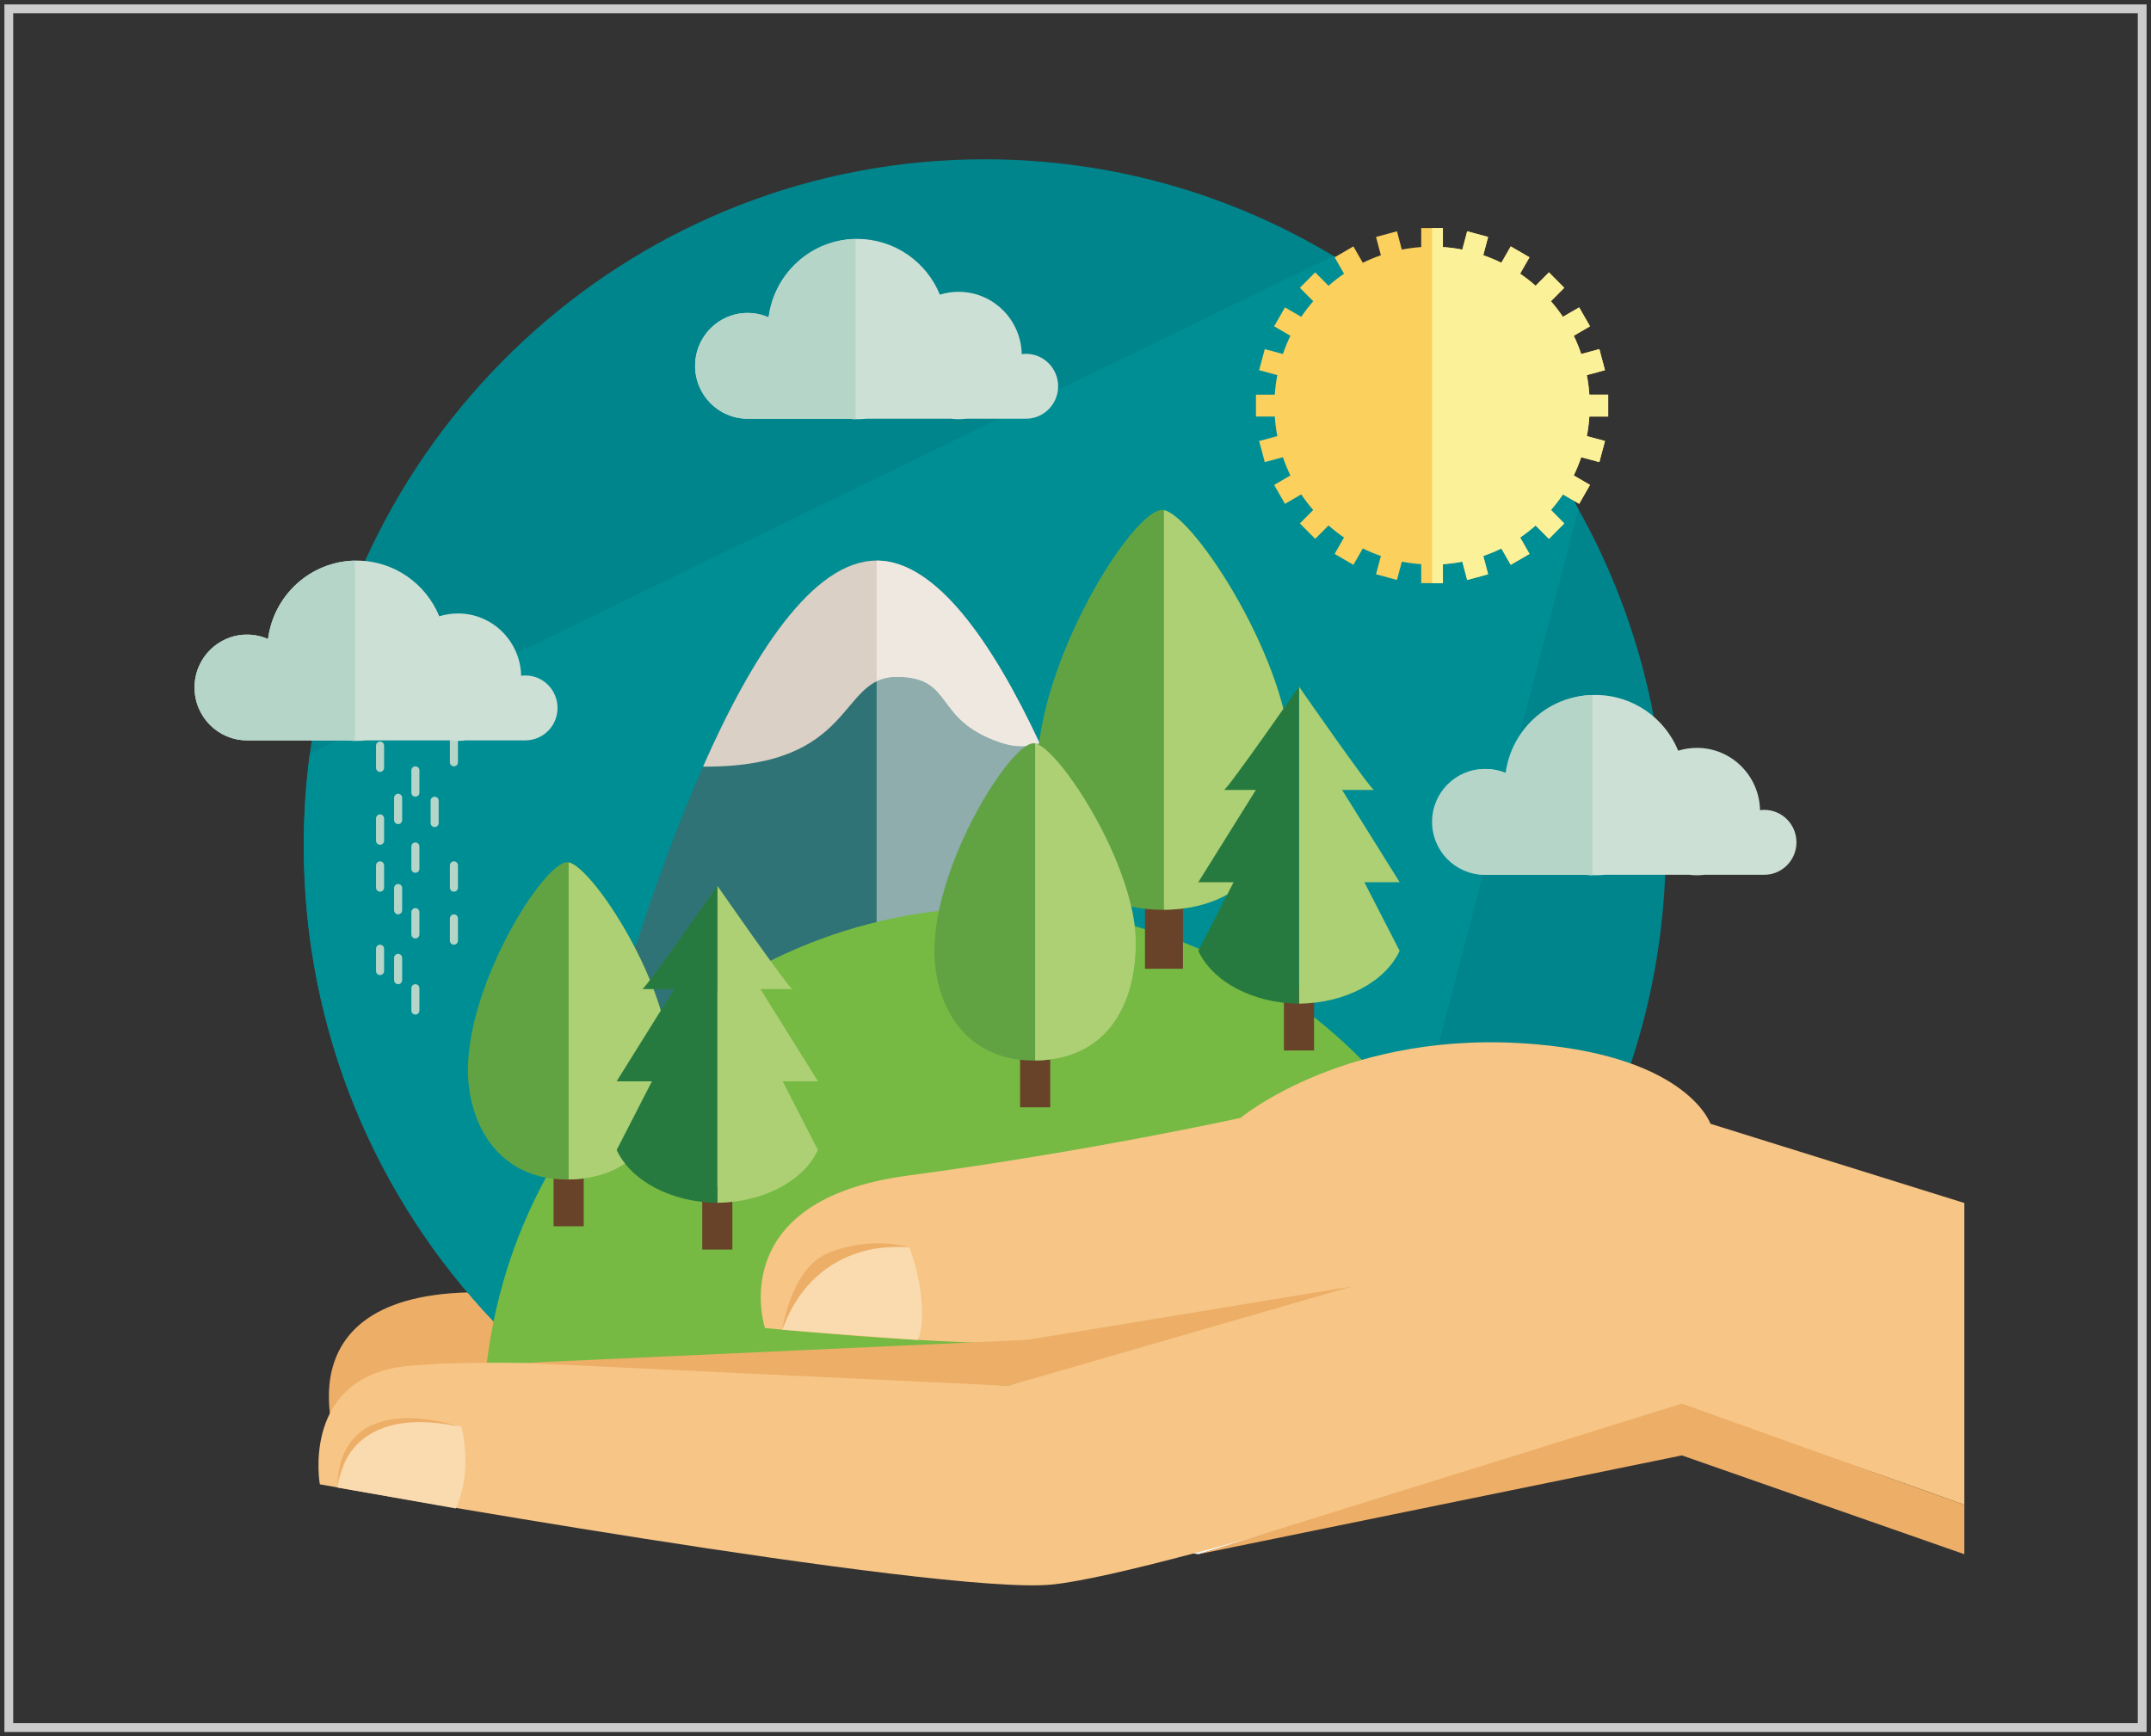 <?xml version="1.0" encoding="UTF-8" standalone="no"?>
<svg width="244px" height="197px" viewBox="0 0 244 197" version="1.1" xmlns="http://www.w3.org/2000/svg" xmlns:xlink="http://www.w3.org/1999/xlink">
    <rect x="0" y="0" width="244" height="197" fill="#333333" stroke="none"/>
    <!-- Generator: Sketch 3.6 (26304) - http://www.bohemiancoding.com/sketch -->
    <title>recycle</title>
    <desc>Created with Sketch.</desc>
    <defs></defs>
    <g id="Page-1" stroke="none" stroke-width="1" fill="none" fill-rule="evenodd">
        <g id="recycle" transform="translate(1, 1)">
            <path d="M-2.84217094e-14,195 L242,195 L242,0 L-2.84217094e-14,0 L-2.84217094e-14,195 Z" id="Fill-1-Copy-2" stroke="#CCCCCC"></path>
            <g id="Group-7" transform="translate(21, 17)">
                <path d="M16.26,145.883 C16.26,145.883 8.732,126.808 35.93,128.755 C63.128,130.702 39.755,143.679 39.755,143.679 L17.564,145.679 L15.305,145.883 L16.26,145.883" id="Fill-3" fill="#EDAE67"></path>
                <path d="M166.961,77.969 C166.961,106.267 151.999,131.041 129.613,144.684 C121.523,149.616 112.46,153.093 102.782,154.754 C100.659,155.121 98.508,155.399 96.331,155.583 C94.148,155.771 91.94,155.867 89.71,155.867 C67.86,155.867 48.127,146.72 34.075,132.016 C20.689,118.007 12.457,98.958 12.457,77.969 C12.457,74.424 12.692,70.936 13.148,67.517 C18.211,29.438 50.562,0.072 89.71,0.072 C104.17,0.072 117.7,4.078 129.272,11.048 C140.832,18.013 150.439,27.937 157.057,39.781 C163.365,51.066 166.961,64.092 166.961,77.969" id="Fill-4" fill="#00858C"></path>
                <path d="M113.932,158.333 C113.932,158.333 100.052,155.873 96.331,155.583 C98.508,155.399 100.659,155.121 102.782,154.754 C112.46,153.093 121.523,149.616 129.613,144.684 L127.058,154.448 L113.932,158.333" id="Fill-5" fill="#F3F7F3"></path>
                <path d="M96.331,155.583 C83.923,154.633 54.657,150.437 34.075,132.016 C20.689,118.007 12.457,98.958 12.457,77.969 C12.457,74.424 12.692,70.936 13.148,67.517 L129.272,11.048 C140.832,18.013 150.439,27.937 157.057,39.781 L129.613,144.684 C121.523,149.616 112.46,153.093 102.782,154.754 C100.659,155.121 98.508,155.399 96.331,155.583 M77.441,140.389 L77.441,140.389 L110.039,107.519 C110.039,107.519 104.338,84.317 95.925,66.319 C90.596,54.913 84.179,45.601 77.441,45.601 C70.186,45.601 63.304,56.393 57.75,68.97 C50.006,86.512 44.842,107.519 44.842,107.519 L77.441,140.389" id="Fill-6" fill="#008E95"></path>
                <path d="M21.569,69.114 C21.569,69.369 21.364,69.575 21.112,69.575 C20.86,69.575 20.655,69.369 20.655,69.114 L20.655,66.592 C20.655,66.337 20.86,66.131 21.112,66.131 C21.364,66.131 21.569,66.337 21.569,66.592 L21.569,69.114" id="Fill-7" fill="#B4D5C8"></path>
                <path d="M23.618,75.037 C23.618,75.292 23.414,75.498 23.161,75.498 C22.909,75.498 22.704,75.292 22.704,75.037 L22.704,72.515 C22.704,72.261 22.909,72.054 23.161,72.054 C23.414,72.054 23.618,72.261 23.618,72.515 L23.618,75.037" id="Fill-8" fill="#B4D5C8"></path>
                <path d="M23.618,85.277 C23.618,85.532 23.414,85.738 23.161,85.738 C22.909,85.738 22.704,85.532 22.704,85.277 L22.704,82.755 C22.704,82.501 22.909,82.294 23.161,82.294 C23.414,82.294 23.618,82.501 23.618,82.755 L23.618,85.277" id="Fill-9" fill="#B4D5C8"></path>
                <path d="M23.618,93.2 C23.618,93.454 23.414,93.661 23.161,93.661 C22.909,93.661 22.704,93.454 22.704,93.2 L22.704,90.678 C22.704,90.423 22.909,90.217 23.161,90.217 C23.414,90.217 23.618,90.423 23.618,90.678 L23.618,93.2" id="Fill-10" fill="#B4D5C8"></path>
                <path d="M25.576,80.561 C25.576,80.815 25.372,81.022 25.12,81.022 C24.867,81.022 24.662,80.815 24.662,80.561 L24.662,78.039 C24.662,77.784 24.867,77.578 25.12,77.578 C25.372,77.578 25.576,77.784 25.576,78.039 L25.576,80.561" id="Fill-11" fill="#B4D5C8"></path>
                <path d="M25.576,71.928 C25.576,72.183 25.372,72.389 25.12,72.389 C24.867,72.389 24.662,72.183 24.662,71.928 L24.662,69.406 C24.662,69.152 24.867,68.945 25.12,68.945 C25.372,68.945 25.576,69.152 25.576,69.406 L25.576,71.928" id="Fill-12" fill="#B4D5C8"></path>
                <path d="M25.576,96.644 C25.576,96.898 25.372,97.105 25.12,97.105 C24.867,97.105 24.662,96.898 24.662,96.644 L24.662,94.122 C24.662,93.867 24.867,93.661 25.12,93.661 C25.372,93.661 25.576,93.867 25.576,94.122 L25.576,96.644" id="Fill-13" fill="#B4D5C8"></path>
                <path d="M25.576,88.011 C25.576,88.266 25.372,88.472 25.12,88.472 C24.867,88.472 24.662,88.266 24.662,88.011 L24.662,85.489 C24.662,85.235 24.867,85.028 25.12,85.028 C25.372,85.028 25.576,85.235 25.576,85.489 L25.576,88.011" id="Fill-14" fill="#B4D5C8"></path>
                <path d="M27.762,75.372 C27.762,75.627 27.558,75.833 27.305,75.833 C27.053,75.833 26.848,75.627 26.848,75.372 L26.848,72.85 C26.848,72.596 27.053,72.389 27.305,72.389 C27.558,72.389 27.762,72.596 27.762,72.85 L27.762,75.372" id="Fill-15" fill="#B4D5C8"></path>
                <path d="M29.948,82.706 C29.948,82.96 29.743,83.166 29.491,83.166 C29.239,83.166 29.034,82.96 29.034,82.706 L29.034,80.184 C29.034,79.929 29.239,79.722 29.491,79.722 C29.743,79.722 29.948,79.929 29.948,80.184 L29.948,82.706" id="Fill-16" fill="#B4D5C8"></path>
                <path d="M29.948,68.485 C29.948,68.739 29.743,68.945 29.491,68.945 C29.239,68.945 29.034,68.739 29.034,68.485 L29.034,65.963 C29.034,65.708 29.239,65.501 29.491,65.501 C29.743,65.501 29.948,65.708 29.948,65.963 L29.948,68.485" id="Fill-17" fill="#B4D5C8"></path>
                <path d="M29.948,88.722 C29.948,88.976 29.743,89.182 29.491,89.182 C29.239,89.182 29.034,88.976 29.034,88.722 L29.034,86.2 C29.034,85.945 29.239,85.739 29.491,85.739 C29.743,85.739 29.948,85.945 29.948,86.2 L29.948,88.722" id="Fill-18" fill="#B4D5C8"></path>
                <path d="M21.569,77.379 C21.569,77.634 21.364,77.84 21.112,77.84 C20.86,77.84 20.655,77.634 20.655,77.379 L20.655,74.857 C20.655,74.603 20.86,74.396 21.112,74.396 C21.364,74.396 21.569,74.603 21.569,74.857 L21.569,77.379" id="Fill-19" fill="#B4D5C8"></path>
                <path d="M21.569,82.706 C21.569,82.96 21.364,83.167 21.112,83.167 C20.86,83.167 20.655,82.96 20.655,82.706 L20.655,80.184 C20.655,79.929 20.86,79.723 21.112,79.723 C21.364,79.723 21.569,79.929 21.569,80.184 L21.569,82.706" id="Fill-20" fill="#B4D5C8"></path>
                <path d="M21.569,92.165 C21.569,92.42 21.364,92.626 21.112,92.626 C20.86,92.626 20.655,92.42 20.655,92.165 L20.655,89.643 C20.655,89.388 20.86,89.182 21.112,89.182 C21.364,89.182 21.569,89.388 21.569,89.643 L21.569,92.165" id="Fill-21" fill="#B4D5C8"></path>
                <path d="M44.842,107.519 L77.441,140.389 L110.039,107.519 C110.039,107.519 104.338,84.317 95.925,66.319 C90.596,54.913 84.179,45.601 77.441,45.601 C70.186,45.601 63.304,56.393 57.75,68.97 C50.006,86.512 44.842,107.519 44.842,107.519" id="Fill-22" fill="#307376"></path>
                <path d="M57.75,68.97 C57.846,68.978 57.946,68.978 58.045,68.978 C75.136,68.978 73.063,58.803 79.702,58.803 C86.34,58.803 83.74,63.648 91.485,66.252 C93.244,66.843 94.708,66.776 95.925,66.319 C90.596,54.913 84.179,45.601 77.441,45.601 C70.186,45.601 63.304,56.393 57.75,68.97" id="Fill-23" fill="#DAD0C5"></path>
                <path d="M77.441,140.389 L77.441,140.389 L110.039,107.519 L77.441,140.389 M95.925,66.319 C90.596,54.913 84.179,45.601 77.441,45.601 C84.179,45.601 90.596,54.913 95.925,66.319" id="Fill-24" fill="#00AFB5"></path>
                <path d="M77.441,140.389 L77.441,59.299 C78.083,58.985 78.815,58.803 79.702,58.803 C86.34,58.803 83.74,63.648 91.485,66.252 C92.364,66.547 93.171,66.678 93.909,66.678 C94.647,66.678 95.317,66.547 95.925,66.319 C104.338,84.317 110.039,107.519 110.039,107.519 L77.441,140.389" id="Fill-25" fill="#8EADAC"></path>
                <path d="M93.909,66.678 C93.171,66.678 92.364,66.547 91.485,66.252 C83.74,63.648 86.34,58.803 79.702,58.803 C78.815,58.803 78.083,58.985 77.441,59.299 L77.441,45.601 C84.179,45.601 90.596,54.913 95.925,66.319 C95.317,66.547 94.647,66.678 93.909,66.678" id="Fill-26" fill="#EEE8E0"></path>
                <path d="M91.168,84.968 C58.926,84.968 32.79,111.323 32.79,143.833 L149.544,143.833 C149.544,111.323 123.408,84.968 91.168,84.968" id="Fill-27" fill="#76BA43"></path>
                <path d="M107.88,91.908 L112.19,91.908 L112.19,82.893 L107.88,82.893 L107.88,91.908 Z" id="Fill-28" fill="#684329"></path>
                <path d="M95.64,69.5 C95.614,76.82 99.629,85.22 109.819,85.22 C109.891,85.22 109.963,85.22 110.036,85.218 C120.763,85.105 124.43,76.636 124.43,68.418 C124.43,57.358 113.508,40.593 110.036,39.882 C109.959,39.865 109.888,39.857 109.819,39.857 C106.487,39.857 95.686,56.973 95.64,69.5" id="Fill-29" fill="#61A343"></path>
                <path d="M110.036,39.882 L110.036,85.218 C120.763,85.105 124.43,76.636 124.43,68.418 C124.43,57.358 113.508,40.593 110.036,39.882" id="Fill-30" fill="#ACD073"></path>
                <path d="M93.713,107.628 L97.131,107.628 L97.131,100.475 L93.713,100.475 L93.713,107.628 Z" id="Fill-31" fill="#684329"></path>
                <path d="M83.999,89.847 C83.979,95.655 87.164,102.321 95.25,102.321 C95.308,102.321 95.364,102.321 95.422,102.32 C103.935,102.23 106.844,95.509 106.844,88.988 C106.844,80.213 98.177,66.909 95.422,66.344 C95.362,66.33 95.305,66.324 95.25,66.324 C92.606,66.324 84.035,79.906 83.999,89.847" id="Fill-32" fill="#61A343"></path>
                <path d="M95.422,66.344 L95.422,102.32 C103.935,102.23 106.844,95.509 106.844,88.988 C106.844,80.213 98.177,66.909 95.422,66.344" id="Fill-33" fill="#ACD073"></path>
                <path d="M40.794,121.126 L44.213,121.126 L44.213,113.973 L40.794,113.973 L40.794,121.126 Z" id="Fill-34" fill="#684329"></path>
                <path d="M31.08,103.345 C31.061,109.154 34.246,115.82 42.332,115.82 C42.39,115.82 42.446,115.82 42.504,115.818 C51.017,115.728 53.926,109.007 53.926,102.486 C53.926,93.711 45.259,80.407 42.504,79.843 C42.443,79.829 42.387,79.823 42.332,79.823 C39.688,79.823 31.117,93.404 31.08,103.345" id="Fill-35" fill="#61A343"></path>
                <path d="M42.504,79.843 L42.504,115.818 C51.017,115.728 53.926,109.007 53.926,102.486 C53.926,93.711 45.259,80.407 42.504,79.843" id="Fill-36" fill="#ACD073"></path>
                <path d="M57.659,123.77 L61.078,123.77 L61.078,116.617 L57.659,116.617 L57.659,123.77 Z" id="Fill-37" fill="#684329"></path>
                <path d="M59.368,82.486 L59.368,118.463 C64.625,118.407 69.167,115.969 70.785,112.467 L70.782,112.465 L66.786,104.684 L70.784,104.684 L70.784,104.673 L64.259,94.215 L67.885,94.215 C67.515,94.215 59.368,82.486 59.368,82.486" id="Fill-38" fill="#ACD073"></path>
                <path d="M59.368,82.486 L59.368,118.463 C54.111,118.407 49.569,115.969 47.951,112.467 L47.954,112.465 L51.95,104.684 L47.952,104.684 L47.952,104.673 L54.477,94.215 L50.851,94.215 C51.221,94.215 59.368,82.486 59.368,82.486" id="Fill-39" fill="#277A3F"></path>
                <path d="M123.641,101.18 L127.059,101.18 L127.059,94.027 L123.641,94.027 L123.641,101.18 Z" id="Fill-40" fill="#684329"></path>
                <path d="M125.35,59.896 L125.35,95.872 C130.607,95.817 135.149,93.379 136.767,89.877 L136.764,89.874 L132.768,82.094 L136.766,82.094 L136.766,82.083 L130.241,71.625 L133.867,71.625 C133.497,71.625 125.35,59.896 125.35,59.896" id="Fill-41" fill="#ACD073"></path>
                <path d="M125.35,59.896 L125.35,95.872 C120.093,95.817 115.551,93.379 113.933,89.877 L113.936,89.874 L117.932,82.094 L113.934,82.094 L113.934,82.083 L120.459,71.625 L116.834,71.625 C117.203,71.625 125.35,59.896 125.35,59.896" id="Fill-42" fill="#277A3F"></path>
                <path d="M158.288,29.259 C158.237,30.01 158.14,30.754 158.004,31.479 L160.062,32.033 L159.424,34.427 L157.366,33.874 C157.123,34.584 156.842,35.276 156.518,35.941 L158.362,37.016 L157.134,39.162 L155.29,38.091 C154.873,38.708 154.419,39.299 153.933,39.861 L155.445,41.385 L153.704,43.137 L152.195,41.616 C151.635,42.103 151.052,42.564 150.436,42.985 L151.502,44.844 L149.371,46.082 L148.309,44.223 C147.644,44.55 146.959,44.833 146.254,45.078 L146.807,47.153 L144.432,47.797 L143.879,45.721 C143.16,45.859 142.426,45.956 141.677,46.008 L141.677,48.161 L139.217,48.161 L139.217,46.008 C138.472,45.956 137.735,45.859 137.016,45.721 L136.466,47.797 L134.091,47.153 L134.641,45.078 C133.936,44.833 133.25,44.55 132.59,44.223 L131.524,46.082 L129.396,44.844 L130.458,42.981 C129.843,42.564 129.26,42.103 128.703,41.616 L127.19,43.137 L125.453,41.385 L126.962,39.861 C126.475,39.299 126.022,38.708 125.605,38.091 L123.761,39.162 L122.533,37.016 L124.377,35.941 C124.052,35.276 123.772,34.584 123.529,33.874 L121.47,34.427 L120.833,32.033 L122.894,31.479 C122.754,30.754 122.658,30.01 122.606,29.259 L120.471,29.259 L120.471,26.778 L122.606,26.778 C122.658,26.023 122.754,25.283 122.894,24.558 L120.833,24 L121.47,21.609 L123.529,22.163 C123.772,21.453 124.052,20.761 124.377,20.095 L122.533,19.021 L123.761,16.875 L125.608,17.946 C126.022,17.328 126.479,16.737 126.966,16.176 L125.453,14.651 L127.19,12.899 L128.703,14.421 C129.26,13.933 129.846,13.472 130.462,13.056 L129.396,11.193 L131.524,9.954 L132.59,11.814 C133.25,11.486 133.936,11.204 134.641,10.958 L134.091,8.883 L136.466,8.24 L137.016,10.319 C137.735,10.177 138.472,10.081 139.217,10.029 L139.217,7.875 L141.677,7.875 L141.677,10.029 C142.422,10.081 143.16,10.177 143.879,10.319 L144.429,8.24 L146.804,8.88 L146.254,10.958 C146.959,11.204 147.644,11.486 148.305,11.814 L149.371,9.954 L151.498,11.193 L150.433,13.052 C151.049,13.472 151.635,13.93 152.192,14.421 L153.704,12.896 L155.441,14.651 L153.933,16.176 C154.416,16.737 154.873,17.325 155.286,17.946 L157.134,16.871 L158.362,19.021 L156.518,20.092 C156.842,20.761 157.123,21.453 157.366,22.163 L159.424,21.605 L160.062,24 L158.001,24.558 C158.14,25.283 158.237,26.023 158.288,26.778 L160.424,26.778 L160.424,29.259 L158.288,29.259" id="Fill-43" fill="#FBD05C"></path>
                <path d="M140.447,7.875 L140.447,48.161 L141.679,48.161 L141.679,46.008 C142.424,45.956 143.162,45.859 143.881,45.721 L144.43,47.797 L146.806,47.153 L146.256,45.078 C146.96,44.833 147.646,44.55 148.307,44.223 L149.372,46.082 L151.5,44.844 L150.438,42.981 C151.054,42.564 151.637,42.103 152.194,41.616 L153.706,43.137 L155.443,41.385 L153.935,39.861 C154.421,39.299 154.875,38.708 155.292,38.091 L157.136,39.162 L158.364,37.016 L156.52,35.941 C156.844,35.276 157.125,34.584 157.368,33.874 L159.426,34.427 L160.063,32.033 L158.002,31.479 C158.142,30.754 158.239,30.01 158.29,29.259 L160.425,29.259 L160.425,26.778 L158.29,26.778 C158.239,26.023 158.142,25.283 158.002,24.558 L160.063,24 L159.426,21.609 L157.368,22.163 C157.125,21.453 156.844,20.761 156.52,20.095 L158.364,19.021 L157.136,16.875 L155.288,17.946 C154.875,17.328 154.417,16.737 153.931,16.176 L155.443,14.651 L153.706,12.899 L152.194,14.421 C151.637,13.933 151.05,13.472 150.434,13.056 L151.5,11.193 L149.372,9.954 L148.307,11.814 C147.646,11.486 146.96,11.204 146.256,10.958 L146.806,8.883 L144.43,8.24 L143.881,10.319 C143.162,10.177 142.424,10.081 141.679,10.029 L141.679,7.875 L140.447,7.875" id="Fill-44" fill="#FBF198"></path>
                <path d="M41.244,62.318 C41.244,64.351 39.61,65.998 37.594,65.998 L30.834,65.998 C30.545,66.034 30.25,66.056 29.952,66.056 C29.654,66.056 29.359,66.034 29.072,65.998 L19.522,65.998 C19.173,66.037 18.817,66.056 18.457,66.056 C18.391,66.056 18.326,66.056 18.26,66.054 C17.968,66.048 17.678,66.029 17.391,65.998 L6.017,65.998 C2.73,65.998 0.066,63.312 0.066,59.998 C0.066,56.686 2.73,54 6.017,54 C6.864,54 7.672,54.179 8.402,54.504 C9.039,49.545 13.192,45.702 18.26,45.605 C18.326,45.602 18.391,45.602 18.457,45.602 C22.686,45.602 26.31,48.212 27.831,51.923 C28.501,51.713 29.214,51.6 29.952,51.6 C33.859,51.6 37.031,54.752 37.116,58.67 C37.272,58.651 37.43,58.634 37.594,58.634 C39.61,58.634 41.244,60.284 41.244,62.318" id="Fill-45" fill="#CDE0D5"></path>
                <path d="M18.26,45.605 L18.26,66.054 C17.968,66.048 17.678,66.029 17.391,65.998 L6.017,65.998 C2.73,65.998 0.066,63.312 0.066,59.998 C0.066,56.686 2.73,54 6.017,54 C6.864,54 7.672,54.179 8.402,54.504 C9.039,49.545 13.192,45.702 18.26,45.605" id="Fill-46" fill="#B4D5C8"></path>
                <path d="M94.378,22.141 C94.216,22.141 94.057,22.155 93.901,22.176 C93.818,18.258 90.643,15.107 86.738,15.107 C86,15.107 85.288,15.22 84.618,15.429 C83.096,11.718 79.472,9.107 75.243,9.107 C70.087,9.107 65.833,12.987 65.188,18.009 C64.457,17.686 63.651,17.505 62.802,17.505 C59.515,17.505 56.851,20.191 56.851,23.505 C56.851,26.818 59.515,29.505 62.802,29.505 L74.177,29.505 C74.527,29.542 74.883,29.561 75.243,29.561 C75.603,29.561 75.959,29.542 76.309,29.505 L85.856,29.505 C86.145,29.54 86.439,29.561 86.738,29.561 C87.036,29.561 87.33,29.54 87.619,29.505 L94.378,29.505 C96.395,29.505 98.03,27.856 98.03,25.823 C98.03,23.789 96.395,22.141 94.378,22.141" id="Fill-47" fill="#CDE0D5"></path>
                <path d="M75.046,9.11 L75.046,29.558 C74.753,29.553 74.464,29.534 74.177,29.503 L62.802,29.503 C59.515,29.503 56.851,26.817 56.851,23.503 C56.851,20.191 59.515,17.505 62.802,17.505 C63.649,17.505 64.458,17.684 65.188,18.009 C65.824,13.05 69.977,9.206 75.046,9.11" id="Fill-48" fill="#B4D5C8"></path>
                <path d="M178.13,73.883 C177.968,73.883 177.809,73.897 177.652,73.918 C177.569,70 174.395,66.849 170.489,66.849 C169.751,66.849 169.039,66.961 168.369,67.17 C166.848,63.46 163.224,60.849 158.994,60.849 C153.839,60.849 149.585,64.729 148.94,69.75 C148.209,69.427 147.402,69.247 146.553,69.247 C143.267,69.247 140.603,71.933 140.603,75.247 C140.603,78.56 143.267,81.247 146.553,81.247 L157.928,81.247 C158.279,81.283 158.634,81.303 158.994,81.303 C159.355,81.303 159.71,81.283 160.061,81.247 L169.608,81.247 C169.897,81.282 170.191,81.303 170.489,81.303 C170.788,81.303 171.082,81.282 171.371,81.247 L178.13,81.247 C180.147,81.247 181.782,79.598 181.782,77.565 C181.782,75.531 180.147,73.883 178.13,73.883" id="Fill-49" fill="#CDE0D5"></path>
                <path d="M158.642,60.852 L158.642,81.3 C158.349,81.295 158.06,81.276 157.773,81.245 L146.398,81.245 C143.111,81.245 140.447,78.559 140.447,75.244 C140.447,71.933 143.111,69.246 146.398,69.246 C147.245,69.246 148.054,69.426 148.783,69.751 C149.42,64.791 153.573,60.948 158.642,60.852" id="Fill-50" fill="#B4D5C8"></path>
                <path d="M200.826,152.728 C200.826,152.728 171.287,141.973 168.582,142.221 C165.878,142.469 110.066,160.539 97.28,161.778 C84.495,163.018 14.281,150.401 14.281,150.401 C14.281,150.401 12.313,139.495 22.394,137.264 C32.475,135.032 92.352,139.225 92.352,139.225 L110.943,132.858 C110.943,132.858 106.083,136.581 64.778,132.676 C64.778,132.676 59.939,118.191 80.919,115.384 C101.76,112.594 118.721,108.827 118.721,108.827 C118.721,108.827 130.957,98.63 152.19,100.474 C169.503,101.978 172.024,109.496 172.024,109.496 L200.826,118.485 L200.826,152.728" id="Fill-51" fill="#F7C585"></path>
                <path d="M66.746,132.858 C66.746,132.858 81.426,133.986 81.971,134.013 C82.516,134.041 83.341,129.487 81.155,123.518 C81.155,123.518 71.382,122.972 69.128,127.561 C66.873,132.15 66.746,132.858 66.746,132.858" id="Fill-52" fill="#FADBB0"></path>
                <path d="M66.746,132.858 C66.746,132.858 67.694,125.913 71.951,124.163 C76.869,122.143 81.155,123.518 81.155,123.518 C81.155,123.518 70.699,121.982 66.746,132.858" id="Fill-53" fill="#EDAE67"></path>
                <path d="M37.43,136.627 L92.352,139.225 L131.334,127.959 L94.538,134.013 L37.43,136.627" id="Fill-54" fill="#EDAE67"></path>
                <path d="M16.26,150.761 C16.26,150.761 17.353,145.282 20.401,143.833 C23.526,142.347 30.329,143.833 30.329,143.833 C30.329,143.833 31.711,148.773 29.699,153.137 L16.26,150.761" id="Fill-55" fill="#FADBB0"></path>
                <path d="M113.933,158.333 L168.785,147.122 L200.826,158.333 L200.826,152.728 L168.785,141.245 L113.933,158.333" id="Fill-56" fill="#EDAE67"></path>
                <path d="M16.26,150.761 C16.26,150.761 16.713,141.093 30.01,143.833 C30.01,143.833 16.536,139.155 16.26,150.761" id="Fill-57" fill="#EDAE67"></path>
            </g>
        </g>
    </g>
</svg>